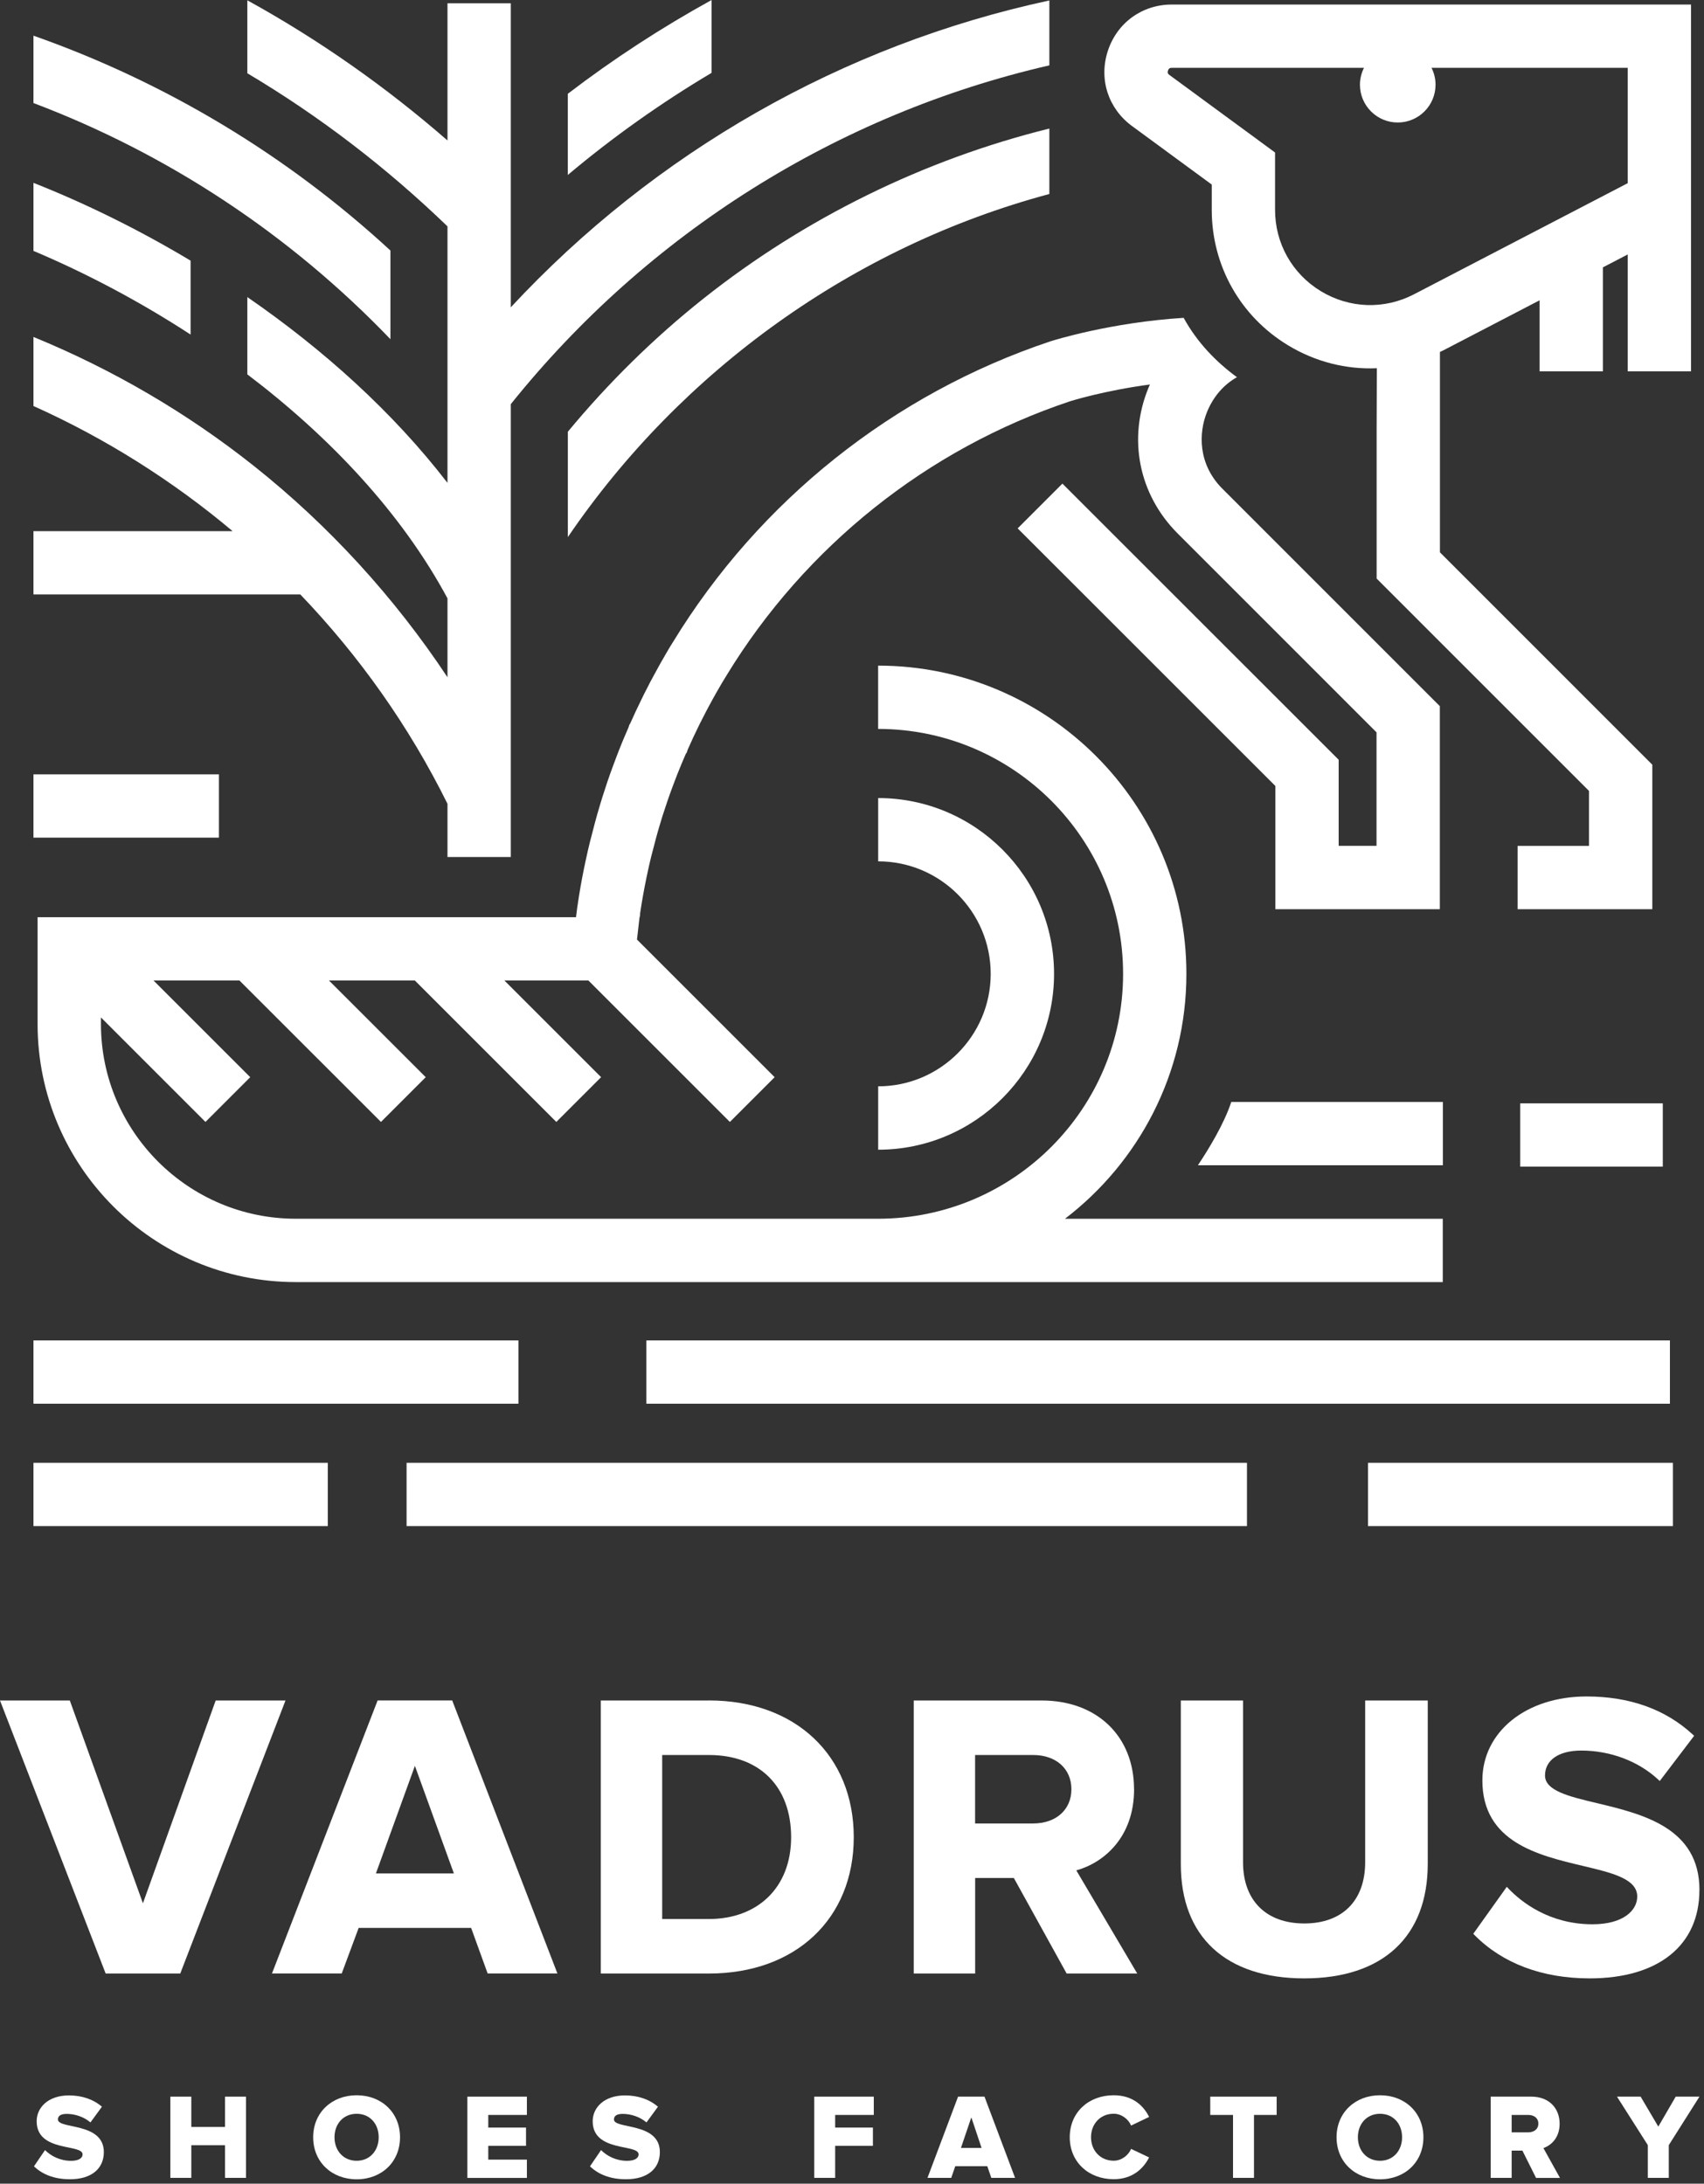 <svg width="330" height="423" viewBox="0 0 330 423" fill="none" xmlns="http://www.w3.org/2000/svg">
	<rect x="0" y="0" width="330" height="423" fill="#333333" stroke="none"/>
	<path d="M226.93 0.88C221.2 0.88 216.34 4.4 214.55 9.85C212.76 15.3 214.6 21.01 219.22 24.41L234.67 35.75V40.65C234.67 51.46 240.19 61.27 249.43 66.88C254.74 70.1 260.7 71.59 266.64 71.33C266.63 76.32 266.61 83.33 266.6 83.33V112.07L307.73 153.21V163.86H293.91V176.12H319.99V148.13L278.86 106.99V68.18C279.08 68.07 279.3 67.98 279.51 67.87L298.16 58.17V71.93H310.42V51.79L315.23 49.29V71.93H327.49V0.88H226.92H226.93ZM315.23 35.48L273.85 57C268.09 60 261.34 59.77 255.79 56.4C250.24 53.03 246.93 47.14 246.93 40.65V29.54L226.47 14.52C226.3 14.4 226.02 14.19 226.2 13.67C226.37 13.14 226.72 13.14 226.93 13.14H264.15C263.66 14.13 263.37 15.23 263.37 16.41C263.37 20.45 266.65 23.73 270.69 23.73C274.73 23.73 278.01 20.45 278.01 16.41C278.01 15.23 277.73 14.13 277.23 13.14H315.23V35.48Z" fill="#FFF"/>
	<path d="M323.4 259.65H125.18V271.91H323.4V259.65Z" fill="#FFF"/>
	<path d="M100.4 259.65H6.48V271.91H100.4V259.65Z" fill="#FFF"/>
	<path d="M241.49 283.36H78.74V295.62H241.49V283.36Z" fill="#FFF"/>
	<path d="M63.48 283.36H6.48V295.62H63.48V283.36Z" fill="#FFF"/>
	<path d="M323.98 283.36H264.93V295.62H323.98V283.36Z" fill="#FFF"/>
	<path d="M239.58 73.09C235.55 70.14 231.87 66.38 229.23 61.57C215.17 62.44 204.04 65.92 203.42 66.12C173.01 76.28 147.04 96.99 130.3 124.42C129.92 125.02 129.55 125.62 129.22 126.2C128.81 126.89 128.42 127.58 128.02 128.28L127.93 128.44C127.93 128.44 127.9 128.5 127.88 128.53C127.7 128.84 127.53 129.15 127.39 129.42C127.05 130.02 126.72 130.63 126.36 131.31L125.96 132.05C125.52 132.89 125.09 133.72 124.68 134.55L124.51 134.9C124.05 135.83 123.59 136.78 123.16 137.7C122.78 138.51 122.41 139.32 122.05 140.14L121.89 140.38L121.7 140.95C121.4 141.62 121.13 142.28 120.84 142.95L120.79 143.06C120.63 143.44 120.46 143.84 120.35 144.14C119.99 145.01 119.66 145.87 119.31 146.79L118.76 148.26C118.37 149.3 118 150.34 117.62 151.46L117.15 152.9C116.78 154 116.49 154.93 116.23 155.81C116.17 155.99 116.12 156.18 116.06 156.39C115.76 157.38 115.48 158.36 115.23 159.32L114.25 163.09C113.98 164.19 113.73 165.25 113.51 166.3L113.42 166.71C112.93 168.96 112.49 171.28 112.12 173.62L111.75 176.07C111.75 176.07 111.75 176.14 111.74 176.18C111.67 176.68 111.62 177.17 111.55 177.67H7.28V198.37C7.28 225.93 29.71 248.35 57.27 248.35H279.41V236.09H206.24C220.52 225.17 229.76 207.97 229.76 188.65C229.76 155.73 202.98 128.94 170.06 128.94V141.2C196.22 141.2 217.5 162.48 217.5 188.64C217.5 214.8 196.22 236.08 170.06 236.08H125.18H57.28C36.48 236.08 19.55 219.16 19.55 198.36V197.09L39.79 217.33L48.46 208.66L29.72 189.92H46.36L73.78 217.33L82.45 208.66L63.7 189.92H80.33L107.74 217.33L116.41 208.66L97.67 189.92H113.94L141.35 217.33L150.02 208.66L123.36 182L123.84 177.81L123.96 177.3V176.95C124.31 174.59 124.73 172.26 125.2 169.99L125.51 168.54C125.69 167.69 125.89 166.85 126.09 166.02L127.02 162.45C127.25 161.59 127.49 160.73 127.76 159.84L127.93 159.28C128.17 158.45 128.44 157.61 128.74 156.73L129.21 155.31C129.53 154.38 129.85 153.46 130.2 152.53L130.74 151.1C131.04 150.32 131.33 149.55 131.69 148.7C131.8 148.41 131.93 148.11 132.06 147.79L132.12 147.65C132.35 147.11 132.57 146.57 132.81 146.04L133.01 145.75L133.19 145.19C133.53 144.42 133.87 143.66 134.24 142.87C134.62 142.05 135.02 141.22 135.42 140.41C135.48 140.29 135.55 140.16 135.62 140.01C136.01 139.23 136.4 138.47 136.81 137.69L137.18 136.99C137.46 136.46 137.75 135.93 138.08 135.33C138.24 135.04 138.4 134.76 138.56 134.48L138.63 134.35C138.63 134.35 138.67 134.28 138.69 134.24C139.04 133.63 139.38 133.02 139.77 132.37C140.05 131.89 140.34 131.41 140.64 130.94L140.71 130.82C155.95 105.83 179.6 86.96 207.2 77.74C207.29 77.71 213.72 75.68 222.7 74.48C222.61 74.67 222.52 74.86 222.44 75.06C218.36 84.95 220.52 95.79 228.07 103.34L266.58 141.86V163.85H259.25V147.17L205.75 93.68L197.08 102.35L246.99 152.25V176.12H278.84V136.79L236.74 94.68C231.98 89.92 232.09 83.84 233.78 79.74C235 76.78 237.02 74.49 239.56 73.06L239.58 73.09Z" fill="#FFF"/>
	<path d="M322.02 213.73H294.41V225.99H322.02V213.73Z" fill="#FFF"/>
	<path d="M42.4 150H6.48V162.26H42.4V150Z" fill="#FFF"/>
	<path d="M75.61 65.7V48.53C55.61 30.08 32.08 15.92 6.48 6.91V19.96C32.54 29.82 56.17 45.43 75.61 65.71V65.7Z" fill="#FFF"/>
	<path d="M170.07 210.45V222.71C188.85 222.71 204.13 207.43 204.13 188.65C204.13 169.87 188.85 154.59 170.07 154.59V166.85C182.09 166.85 191.86 176.63 191.86 188.64C191.86 200.65 182.08 210.43 170.07 210.43V210.45Z" fill="#FFF"/>
	<path d="M231.98 225.72H279.43V213.46H238.45C237.07 217.68 234.07 222.6 231.99 225.72H231.98Z" fill="#FFF"/>
	<path d="M137.81 0C128.09 5.36 118.78 11.42 109.96 18.17V33.89C118.72 26.53 128.02 19.93 137.81 14.11V0Z" fill="#FFF"/>
	<path d="M203.22 37.57V24.9C178.95 30.91 155.87 42.24 136.22 57.85C126.61 65.48 117.81 74.16 109.97 83.63V104.04C131.99 71.68 165.34 47.73 203.22 37.58V37.57Z" fill="#FFF"/>
	<path d="M86.66 155.71V166.01H98.92V78.29C125.46 45.19 162.2 22.1 203.22 12.66V0.09C163.17 8.71 126.8 29.51 98.92 59.53V0.63H86.66V27.21C74.69 16.78 61.74 7.69 47.9 0.06V14.19C61.87 22.5 74.83 32.43 86.66 43.85V93.54C76.09 79.81 62.57 67.66 47.9 57.55V72.52C63.83 84.6 77.74 99.32 86.66 115.91V131.19C76.41 115.72 63.7 101.8 49.17 90.26C36.22 79.97 21.77 71.54 6.48 65.27V78.65C20.4 84.9 33.39 93.09 45.05 102.89H6.48V115.15H58.16C69.58 127.07 79.25 140.72 86.66 155.7V155.71Z" fill="#FFF"/>
	<path d="M36.91 50.49C26.89 44.48 16.57 39.41 6.48 35.42V48.6C16.68 52.91 27.03 58.37 36.91 64.81V50.49Z" fill="#FFF"/>
	<path d="M34.91 382.29L55.29 329.4H41.77L27.68 368.68L13.52 329.4H0L20.46 382.29H34.91Z" fill="#FFF"/>
	<path d="M87.68 329.651L87.58 329.391H73.13L52.67 382.281H66.18L69.46 373.451H91.24L94.44 382.281H107.95L87.67 329.641L87.68 329.651ZM72.8 362.901L80.35 342.061L87.9 362.901H72.79H72.8Z" fill="#FFF"/>
	<path d="M137.29 329.401H116.35V382.291H137.29C154.07 382.291 165.34 371.681 165.34 355.881C165.34 340.081 154.07 329.391 137.29 329.391V329.401ZM137.29 371.731H128.24V339.961H137.29C147.11 339.961 153.21 346.061 153.21 355.881C153.21 365.701 146.66 371.731 137.29 371.731Z" fill="#FFF"/>
	<path d="M219.62 346.59C219.62 336.31 212.43 329.4 201.73 329.4H176.96V382.29H188.85V363.78H196.34L206.57 382.29H220.24L208.44 362.31C213.72 360.85 219.63 355.94 219.63 346.59H219.62ZM200.08 353.22H188.84V339.96H200.08C204.51 339.96 207.49 342.62 207.49 346.59C207.49 350.56 204.51 353.22 200.08 353.22Z" fill="#FFF"/>
	<path d="M264.38 360.73C264.38 368.16 259.97 372.59 252.59 372.59C245.21 372.59 240.73 368.15 240.73 360.73V329.4H228.68V361.12C228.68 375.17 237.39 383.23 252.59 383.23C267.79 383.23 276.5 375.14 276.5 361.04V329.4H264.38V360.73Z" fill="#FFF"/>
	<path d="M329.12 366.11C329.12 354.02 318.08 351.39 309.21 349.27C303.84 347.99 299.21 346.88 299.21 343.93C299.21 340.98 301.83 339.1 306.23 339.1C311.85 339.1 317.27 341.14 321.11 344.7L321.43 345L328.09 336.24L327.82 335.99C322.53 331.1 315.6 328.62 307.24 328.62C295.56 328.62 287.08 335.46 287.08 344.88C287.08 356.83 297.86 359.38 306.53 361.44C312.19 362.78 317.07 363.94 317.07 367.37C317.07 370.05 314.39 372.75 308.41 372.75C300.02 372.75 294.61 368.42 292.14 365.84L291.81 365.49L285.32 374.59L285.55 374.83C290.96 380.32 298.67 383.23 307.86 383.23C321.17 383.23 329.11 376.83 329.11 366.12L329.12 366.11Z" fill="#FFF"/>
	<path d="M6.57 419.65L8.72 416.49C9.85 417.62 11.6 418.57 13.77 418.57C15.14 418.57 15.99 418.1 15.99 417.32C15.99 415.24 7.1 416.97 7.1 410.9C7.1 408.26 9.32 405.9 13.35 405.9C15.87 405.9 18.07 406.65 19.74 408.09L17.52 411.13C16.2 410.02 14.48 409.48 12.92 409.48C11.74 409.48 11.22 409.88 11.22 410.56C11.22 412.49 20.11 411.03 20.11 416.88C20.11 420.04 17.77 422.14 13.55 422.14C10.37 422.14 8.15 421.13 6.57 419.64V419.65Z" fill="#FFF"/>
	<path d="M43.58 421.871V415.551H37.05V421.871H32.99V406.141H37.05V412.011H43.58V406.141H47.64V421.871H43.58Z" fill="#FFF"/>
	<path d="M60.65 414.01C60.65 409.22 64.26 405.87 69.07 405.87C73.88 405.87 77.47 409.22 77.47 414.01C77.47 418.8 73.89 422.15 69.07 422.15C64.25 422.15 60.65 418.8 60.65 414.01ZM73.34 414.01C73.34 411.44 71.67 409.46 69.07 409.46C66.47 409.46 64.78 411.44 64.78 414.01C64.78 416.58 66.48 418.56 69.07 418.56C71.66 418.56 73.34 416.56 73.34 414.01Z" fill="#FFF"/>
	<path d="M90.51 421.871V406.141H102.04V409.681H94.56V412.131H101.87V415.671H94.56V418.341H102.04V421.881H90.51V421.871Z" fill="#FFF"/>
	<path d="M114.25 419.65L116.4 416.49C117.53 417.62 119.28 418.57 121.45 418.57C122.82 418.57 123.67 418.1 123.67 417.32C123.67 415.24 114.78 416.97 114.78 410.9C114.78 408.26 117 405.9 121.03 405.9C123.55 405.9 125.75 406.65 127.42 408.09L125.2 411.13C123.88 410.02 122.16 409.48 120.6 409.48C119.42 409.48 118.9 409.88 118.9 410.56C118.9 412.49 127.79 411.03 127.79 416.88C127.79 420.04 125.45 422.14 121.23 422.14C118.05 422.14 115.83 421.13 114.25 419.64V419.65Z" fill="#FFF"/>
	<path d="M157.69 421.871V406.141H169.22V409.681H161.74V412.131H169.05V415.671H161.74V421.871H157.68H157.69Z" fill="#FFF"/>
	<path d="M191.98 421.871L191.2 419.611H185L184.22 421.871H179.62L185.54 406.141H190.66L196.58 421.871H191.98ZM188.11 410.151L186.1 416.071H190.09L188.11 410.151Z" fill="#FFF"/>
	<path d="M207.17 414.01C207.17 409.15 210.85 405.87 215.68 405.87C219.48 405.87 221.53 408.02 222.54 410.07L219.05 411.74C218.53 410.49 217.19 409.45 215.68 409.45C213.11 409.45 211.29 411.41 211.29 414C211.29 416.59 213.11 418.55 215.68 418.55C217.19 418.55 218.53 417.51 219.05 416.26L222.54 417.91C221.53 419.91 219.47 422.13 215.68 422.13C210.84 422.13 207.17 418.83 207.17 413.99V414.01Z" fill="#FFF"/>
	<path d="M238.79 421.871V409.681H234.38V406.141H247.24V409.681H242.85V421.871H238.79Z" fill="#FFF"/>
	<path d="M258.84 414.01C258.84 409.22 262.45 405.87 267.26 405.87C272.07 405.87 275.66 409.22 275.66 414.01C275.66 418.8 272.08 422.15 267.26 422.15C262.44 422.15 258.84 418.8 258.84 414.01ZM271.53 414.01C271.53 411.44 269.86 409.46 267.26 409.46C264.66 409.46 262.97 411.44 262.97 414.01C262.97 416.58 264.67 418.56 267.26 418.56C269.85 418.56 271.53 416.56 271.53 414.01Z" fill="#FFF"/>
	<path d="M297.47 421.871L294.83 416.591H292.75V421.871H288.69V406.141H296.57C300.06 406.141 302.04 408.451 302.04 411.381C302.04 414.121 300.39 415.581 298.9 416.101L302.11 421.881H297.46L297.47 421.871ZM297.92 411.351C297.92 410.271 297.05 409.681 295.96 409.681H292.75V413.051H295.96C297.05 413.051 297.92 412.461 297.92 411.351Z" fill="#FFF"/>
	<path d="M319.12 421.871V415.531L313.15 406.141H317.73L321.15 411.941L324.52 406.141H329.12L323.18 415.531V421.871H319.12Z" fill="#FFF"/>
</svg>
